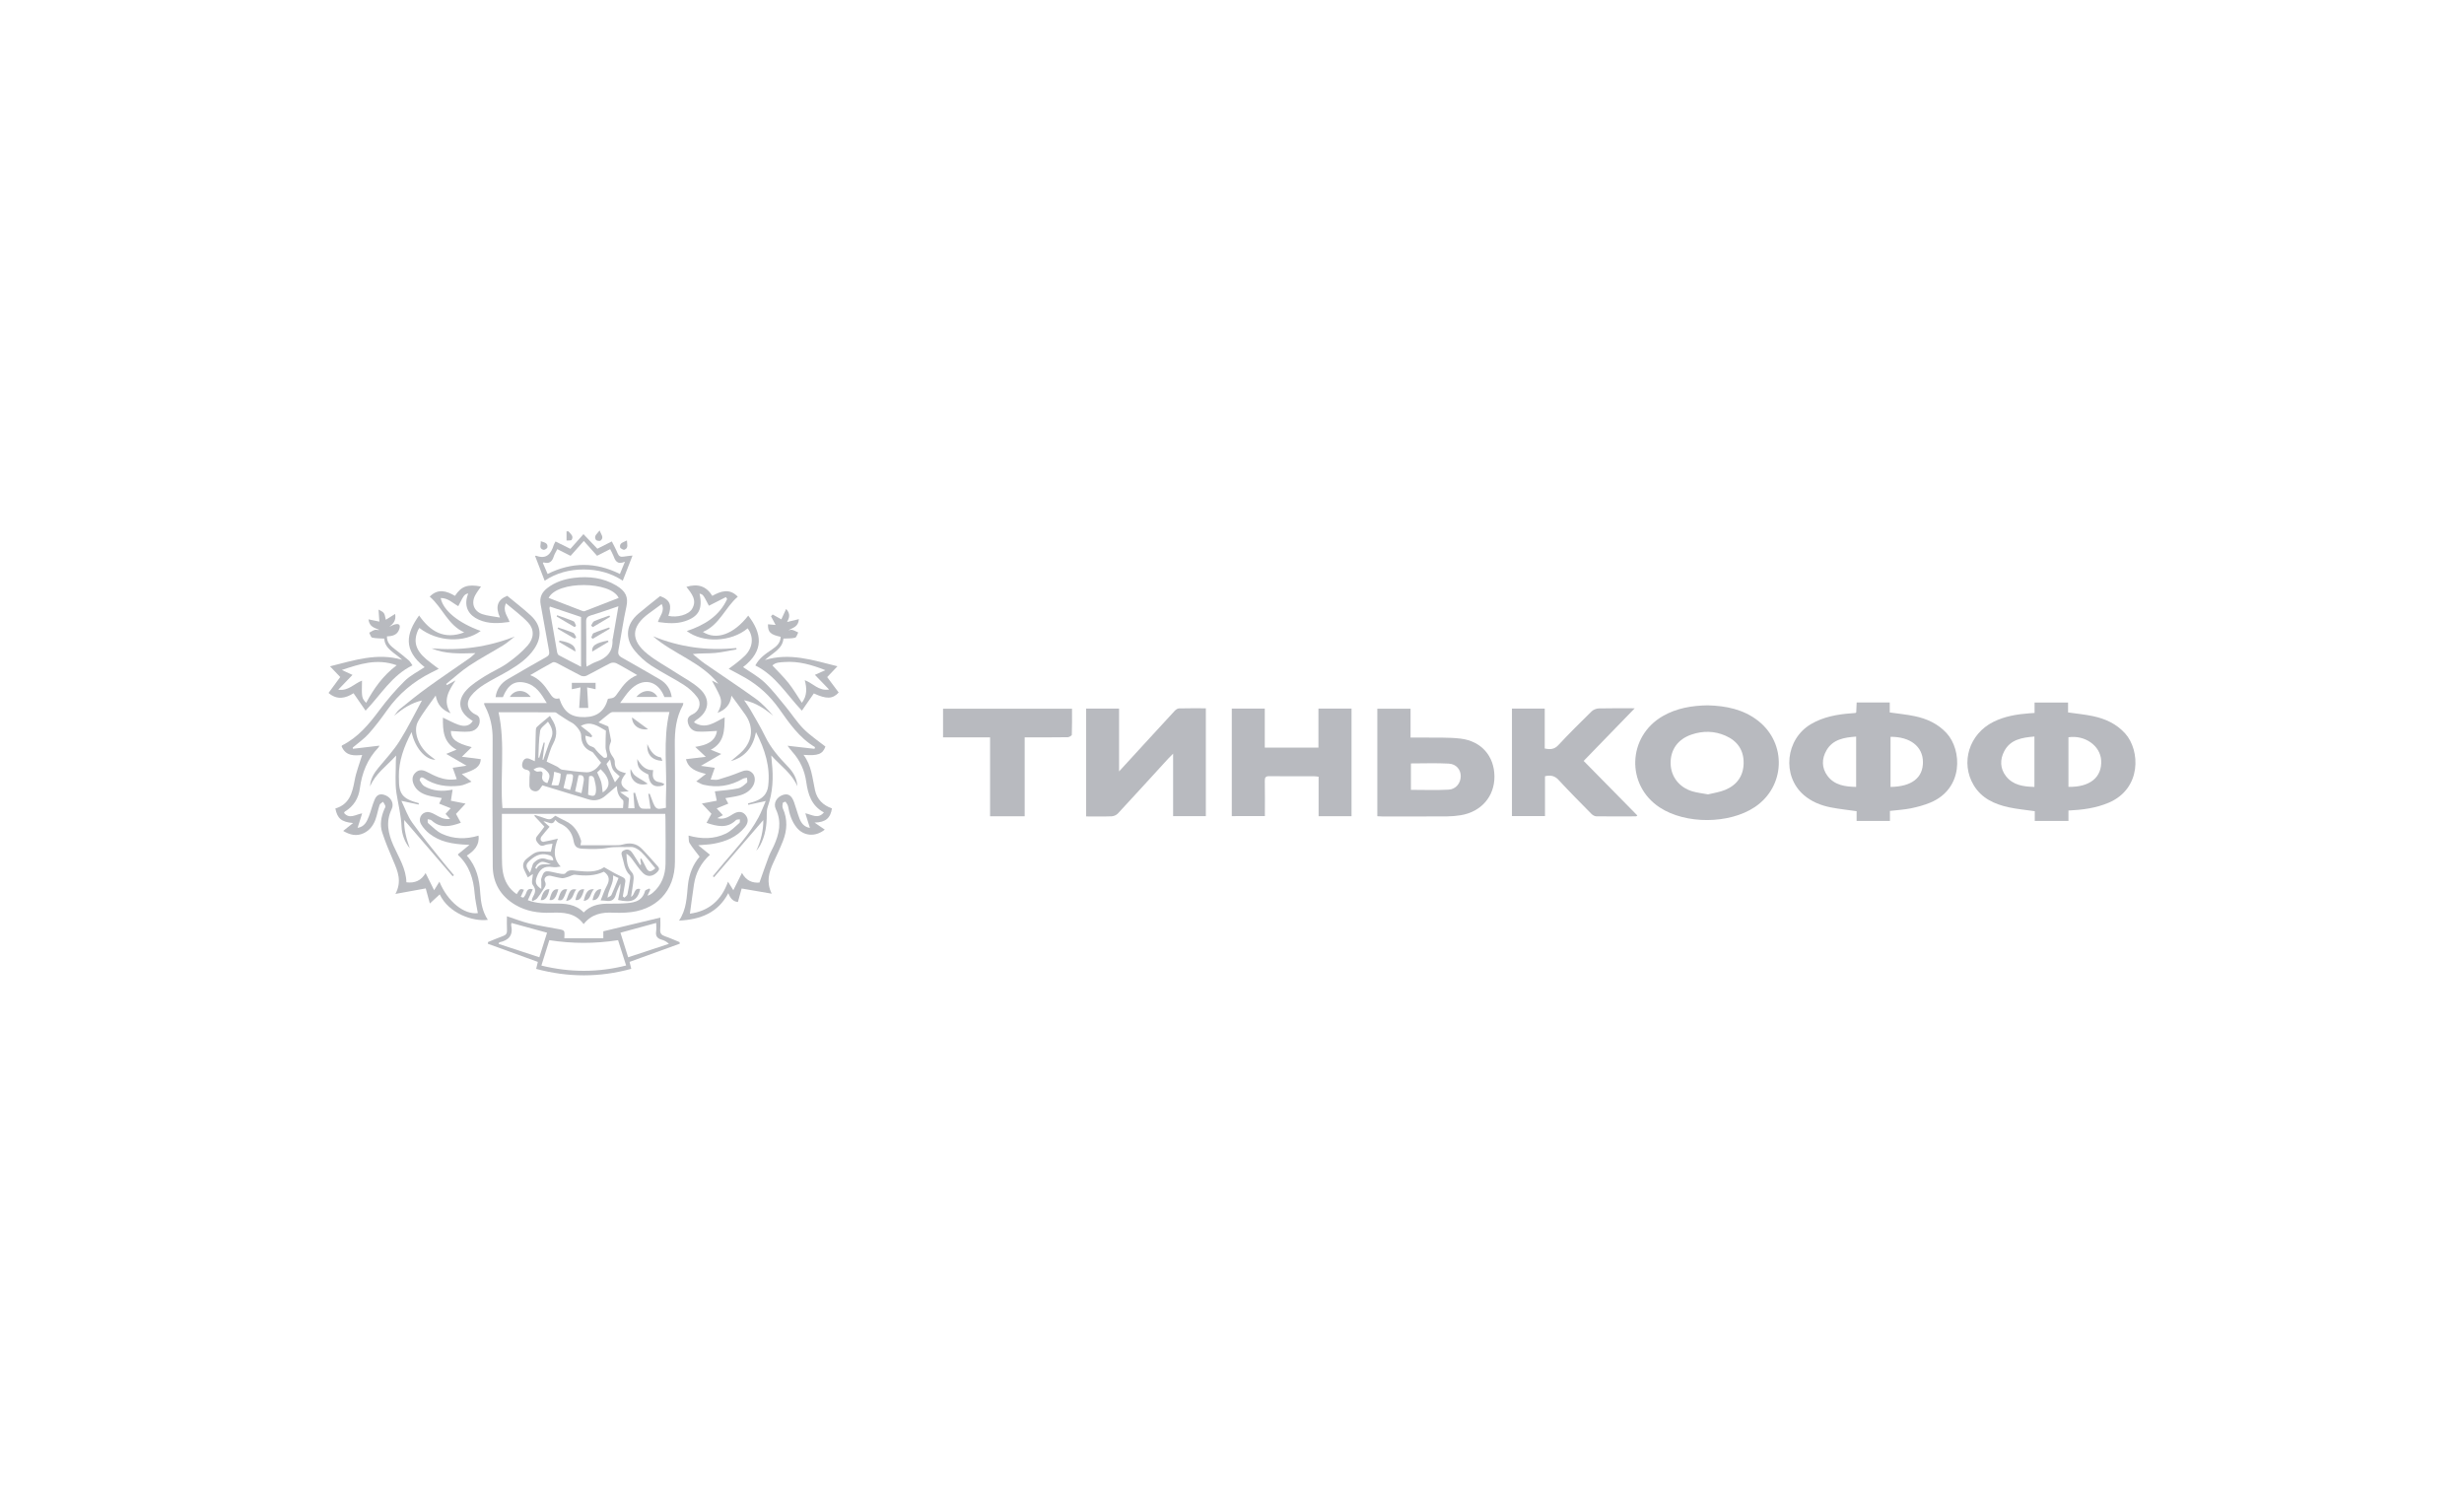 <svg width="360" height="220" viewBox="0 0 360 220" fill="none" xmlns="http://www.w3.org/2000/svg">
<path d="M70.742 102.718C72.243 102.718 73.741 102.718 75.238 102.718C76.74 102.718 78.241 102.718 79.883 102.718C79.081 101.375 78.334 100.124 76.753 99.754C75.197 99.39 74.2 100.052 73.475 101.854C73.151 101.854 72.816 101.854 72.404 101.854C72.57 100.657 73.196 99.807 74.194 99.223C76.047 98.136 77.908 97.063 79.781 96.013C80.179 95.789 80.311 95.579 80.221 95.111C79.79 92.856 79.431 90.587 78.995 88.333C78.791 87.276 79.177 86.514 79.99 85.897C81.137 85.026 82.466 84.598 83.879 84.427C86.048 84.162 88.146 84.411 90.049 85.547C91.427 86.371 91.828 87.243 91.518 88.638C91.052 90.737 90.763 92.874 90.357 94.988C90.254 95.522 90.379 95.808 90.858 96.076C92.713 97.111 94.547 98.182 96.386 99.246C97.385 99.824 97.986 100.717 98.141 101.85C97.781 101.85 97.426 101.85 97.076 101.85C96.104 99.335 93.846 98.903 91.988 100.888C91.507 101.401 91.129 102.007 90.6 102.706C93.803 102.706 96.797 102.706 99.835 102.706C99.805 102.865 99.809 102.964 99.768 103.039C98.77 104.84 98.573 106.775 98.593 108.799C98.649 114.495 98.614 120.194 98.612 125.89C98.612 130.213 95.833 133.104 91.446 133.333C90.842 133.364 90.232 133.379 89.628 133.347C87.955 133.258 86.431 133.54 85.272 135.016C84.041 133.344 82.305 133.281 80.515 133.35C78.666 133.422 76.884 133.151 75.273 132.193C73.126 130.916 72.008 128.992 71.99 126.547C71.939 120.347 71.941 114.146 71.975 107.946C71.984 106.275 71.657 104.722 70.893 103.245C70.838 103.138 70.787 103.03 70.743 102.918C70.729 102.878 70.742 102.826 70.742 102.718ZM97.194 118.906C89.222 118.906 81.309 118.906 73.328 118.906C73.328 121.048 73.316 123.149 73.333 125.25C73.339 125.988 73.349 126.74 73.482 127.462C73.721 128.762 74.342 129.858 75.487 130.638C76.003 129.81 76.003 129.81 76.557 129.996C76.399 130.341 76.242 130.685 76.085 131.029C76.514 131.204 76.487 131.186 76.737 130.776C76.976 130.386 76.966 129.65 77.844 129.934C77.598 130.471 77.363 130.983 77.116 131.522C78.412 132.018 79.716 132.027 81.023 132.016C82.571 132.001 84.093 132.076 85.279 133.308C86.202 132.355 87.338 132.076 88.553 132.033C89.377 132.004 90.204 132.047 91.026 131.992C92.385 131.905 93.782 131.856 94.246 130.169C94.291 130.004 94.665 129.928 94.887 129.81C94.926 129.869 94.965 129.928 95.005 129.987C94.871 130.277 94.737 130.567 94.603 130.857C94.903 130.786 95.12 130.649 95.313 130.487C96.664 129.355 97.216 127.858 97.239 126.164C97.269 124.033 97.238 121.903 97.229 119.774C97.234 119.491 97.209 119.211 97.194 118.906ZM78.135 111.216C78.16 110.886 78.187 110.656 78.193 110.422C78.222 109.251 78.24 108.077 78.278 106.906C78.285 106.672 78.286 106.359 78.429 106.225C79.03 105.659 79.684 105.148 80.345 104.594C80.463 104.8 80.515 104.907 80.582 105.007C81.377 106.184 81.517 107.356 80.812 108.669C80.359 109.514 80.145 110.484 79.867 111.273C80.448 111.548 80.933 111.764 81.403 112.007C81.651 112.135 81.859 112.413 82.109 112.449C83.308 112.621 84.512 112.78 85.719 112.839C86.128 112.86 86.608 112.649 86.953 112.405C87.332 112.135 87.593 111.705 87.824 111.44C87.456 110.969 87.141 110.562 86.818 110.16C86.719 110.038 86.613 109.888 86.476 109.834C85.361 109.395 84.912 108.552 84.908 107.414C84.905 106.835 84.069 105.855 83.554 105.591C82.875 105.244 82.255 104.787 81.609 104.379C81.437 104.27 81.261 104.077 81.085 104.077C78.324 104.058 75.562 104.064 72.841 104.064C73.863 108.714 73.022 113.392 73.407 118.061C79.263 118.061 85.118 118.061 91.026 118.061C91.026 117.63 91.19 117.046 90.995 116.886C90.354 116.362 90.164 115.705 90.116 114.839C89.519 115.35 89.005 115.777 88.507 116.221C87.735 116.908 86.873 117.093 85.883 116.764C85.128 116.512 84.358 116.299 83.595 116.067C82.144 115.625 80.694 115.183 79.252 114.742C79.153 114.878 79.091 114.951 79.043 115.032C78.789 115.465 78.449 115.747 77.914 115.554C77.385 115.366 77.309 114.935 77.349 114.442C77.381 114.046 77.325 113.637 77.394 113.25C77.474 112.79 77.391 112.556 76.877 112.456C76.234 112.331 76.197 111.807 76.372 111.324C76.538 110.863 76.915 110.663 77.423 110.899C77.618 110.988 77.816 111.074 78.135 111.216ZM90.59 115.723C91.109 116.083 91.487 116.346 91.889 116.624C91.857 117.086 91.823 117.594 91.788 118.092C92.193 118.092 92.489 118.092 92.707 118.092C92.649 117.308 92.595 116.581 92.541 115.852C92.624 115.844 92.706 115.835 92.789 115.825C92.971 116.437 93.131 117.054 93.346 117.655C93.415 117.846 93.611 118.099 93.782 118.127C94.213 118.194 94.661 118.15 95.047 118.15C94.927 117.355 94.824 116.674 94.721 115.995C94.789 115.985 94.856 115.975 94.924 115.965C95.805 118.32 95.677 118.343 97.296 118.023C97.296 117.509 97.276 116.985 97.299 116.463C97.491 112.331 96.822 108.165 97.807 104.026C95.055 104.026 92.295 104.022 89.533 104.035C89.364 104.037 89.171 104.139 89.031 104.248C88.523 104.641 88.034 105.057 87.444 105.542C87.959 105.757 88.476 105.973 88.874 106.138C89.013 106.835 89.155 107.494 89.271 108.158C89.293 108.282 89.239 108.43 89.187 108.552C88.853 109.328 89.091 109.986 89.567 110.624C89.715 110.823 89.83 111.108 89.823 111.348C89.804 112.002 90.052 112.462 90.656 112.718C90.908 112.825 91.178 112.885 91.459 112.973C90.455 114.213 90.563 114.823 91.866 115.605C91.518 115.638 91.171 115.67 90.59 115.723ZM93.105 98.634C92.036 98.019 91.071 97.43 90.068 96.909C89.826 96.784 89.409 96.78 89.165 96.901C87.997 97.478 86.869 98.136 85.704 98.719C85.48 98.831 85.101 98.833 84.879 98.722C83.713 98.142 82.578 97.5 81.422 96.899C81.227 96.799 80.917 96.683 80.764 96.765C79.674 97.347 78.611 97.978 77.465 98.637C78.805 99.148 79.546 100.131 80.231 101.15C80.603 101.702 80.914 102.27 81.706 102.024C82.392 104.074 83.448 104.828 85.468 104.774C87.266 104.725 88.334 103.875 88.824 102.097C89.76 101.971 89.755 101.968 90.369 101.093C91.063 100.105 91.787 99.146 93.105 98.634ZM80.159 87.358C81.799 87.994 83.437 88.629 85.077 89.258C85.181 89.299 85.324 89.327 85.422 89.29C87.079 88.654 88.733 88.004 90.389 87.358C89.254 84.885 81.398 84.817 80.159 87.358ZM80.338 88.618C80.307 88.754 80.268 88.825 80.279 88.888C80.649 91.032 81.02 93.175 81.403 95.316C81.43 95.464 81.52 95.658 81.639 95.723C82.693 96.289 83.762 96.83 84.893 97.413C84.893 94.927 84.893 92.546 84.893 90.145C83.365 89.632 81.861 89.129 80.338 88.618ZM90.353 88.577C88.941 89.051 87.654 89.516 86.343 89.906C85.815 90.063 85.627 90.279 85.637 90.84C85.677 92.802 85.652 94.766 85.655 96.729C85.655 96.928 85.684 97.127 85.704 97.397C86.212 97.137 86.618 96.863 87.067 96.709C88.632 96.172 89.577 95.212 89.487 93.479C89.484 93.411 89.526 93.341 89.538 93.27C89.805 91.746 90.069 90.22 90.353 88.577ZM85.527 107.481C85.541 108.241 85.794 108.892 86.461 109.079C86.859 109.19 86.937 109.4 87.134 109.635C87.447 110.012 87.814 110.349 88.188 110.669C88.277 110.743 88.539 110.741 88.626 110.664C88.712 110.589 88.709 110.373 88.686 110.229C88.629 109.88 88.479 109.537 88.473 109.189C88.46 108.334 88.505 107.478 88.524 106.753C87.325 106.085 86.333 105.262 84.86 106.059C85.313 106.412 85.749 106.734 86.164 107.083C86.317 107.211 86.418 107.399 86.541 107.561C86.485 107.612 86.426 107.664 86.37 107.715C86.121 107.647 85.87 107.578 85.527 107.481ZM79.266 110.991C79.302 111.004 79.338 111.018 79.374 111.031C79.751 109.978 80.065 108.898 80.521 107.879C80.92 106.988 80.643 106.302 80.058 105.44C79.627 105.917 78.997 106.295 78.92 106.763C78.707 108.051 78.725 109.379 78.652 110.69C78.697 110.694 78.742 110.7 78.787 110.705C79.003 109.963 79.219 109.22 79.435 108.479C79.487 108.492 79.54 108.506 79.592 108.519C79.484 109.344 79.375 110.168 79.266 110.991ZM87.758 112.383C87.574 112.551 87.4 112.71 87.248 112.848C87.463 113.352 87.71 113.794 87.839 114.267C87.97 114.753 87.984 115.269 88.051 115.777C89.28 115.007 89.193 113.748 87.758 112.383ZM86.067 113.437C86.016 114.371 85.968 115.229 85.92 116.111C86.795 116.445 87.07 116.313 87.084 115.366C87.092 114.858 86.946 114.341 86.831 113.837C86.734 113.412 86.456 113.258 86.067 113.437ZM79.968 114.416C80.432 113.352 80.41 113.116 79.696 112.469C79.173 111.997 78.585 111.991 77.948 112.433C78.144 112.598 78.388 112.776 78.585 112.736C79.15 112.618 79.364 112.726 79.23 113.335C79.112 113.88 79.367 114.25 79.968 114.416ZM83.299 115.422C83.431 114.904 83.582 114.459 83.656 114.001C83.806 113.073 83.771 113.052 82.795 113.117C82.644 113.775 82.492 114.43 82.331 115.131C82.599 115.212 82.868 115.292 83.299 115.422ZM84.033 115.618C84.264 115.682 84.535 115.76 84.957 115.88C85.077 115.235 85.211 114.647 85.289 114.051C85.366 113.467 85.138 113.14 84.528 113.277C84.36 114.07 84.2 114.827 84.033 115.618ZM80.572 114.718C80.986 114.718 81.559 114.81 81.601 114.702C81.801 114.187 81.9 113.618 81.917 113.065C81.92 112.978 81.329 112.871 80.964 112.757C80.908 113.172 80.884 113.455 80.828 113.733C80.775 114.011 80.687 114.283 80.572 114.718ZM90.541 113.425C90.155 113.05 89.75 112.786 89.539 112.415C89.319 112.029 89.287 111.539 89.137 110.956C88.897 111.256 88.706 111.493 88.609 111.616C89.022 112.515 89.421 113.379 89.845 114.301C90.07 114.017 90.34 113.679 90.541 113.425Z" fill="#B8BABF"/>
<path d="M276.127 118.478C276.127 118.956 276.127 119.427 276.127 119.943C274.487 119.943 272.903 119.943 271.258 119.943C271.258 119.448 271.258 118.977 271.258 118.517C269.958 118.33 268.71 118.203 267.485 117.963C266.021 117.675 264.65 117.126 263.514 116.133C260.307 113.327 260.873 107.969 264.599 105.788C266.419 104.723 268.432 104.366 270.503 104.216C270.696 104.202 270.888 104.186 271.082 104.169C271.102 104.167 271.121 104.144 271.201 104.09C271.222 103.646 271.242 103.158 271.266 102.637C272.883 102.637 274.45 102.637 276.099 102.637C276.099 103.127 276.099 103.615 276.099 104.09C277.37 104.274 278.573 104.389 279.748 104.634C281.533 105.005 283.143 105.744 284.401 107.11C286.666 109.57 286.912 115.236 282.029 117.263C281.122 117.64 280.151 117.902 279.186 118.101C278.22 118.297 277.222 118.348 276.127 118.478ZM276.214 107.65C276.214 110.123 276.214 112.55 276.214 114.976C279.325 114.924 280.971 113.63 280.949 111.318C280.93 109.066 279.085 107.63 276.214 107.65ZM271.191 107.618C269.44 107.748 267.793 108.008 266.853 109.636C266.142 110.867 266.141 112.193 267.001 113.352C268.025 114.729 269.575 114.935 271.19 114.973C271.191 112.484 271.191 110.085 271.191 107.618Z" fill="#B8BABF"/>
<path d="M297.258 104.165C297.258 103.635 297.258 103.166 297.258 102.647C298.902 102.647 300.486 102.647 302.153 102.647C302.153 103.128 302.153 103.618 302.153 104.087C303.424 104.271 304.627 104.385 305.8 104.633C307.606 105.013 309.235 105.761 310.496 107.163C312.711 109.628 312.914 115.225 308.092 117.276C306.236 118.066 304.282 118.324 302.209 118.422C302.209 118.911 302.209 119.399 302.209 119.938C300.543 119.938 298.957 119.938 297.287 119.938C297.287 119.458 297.287 118.97 297.287 118.518C295.963 118.326 294.709 118.215 293.489 117.951C291.403 117.499 289.519 116.637 288.374 114.734C286.384 111.426 287.706 107.221 291.245 105.465C292.899 104.644 294.681 104.352 296.501 104.215C296.717 104.201 296.932 104.188 297.258 104.165ZM302.209 114.963C305.353 115.028 307.132 113.558 306.988 111.088C306.865 108.954 304.62 107.362 302.209 107.715C302.209 110.113 302.209 112.516 302.209 114.963ZM297.237 107.608C295.433 107.762 293.742 108.031 292.838 109.731C292.19 110.951 292.199 112.264 293.074 113.392C294.108 114.727 295.631 114.931 297.237 114.973C297.237 112.498 297.237 110.113 297.237 107.608Z" fill="#B8BABF"/>
<path d="M100.602 122.078C102.518 122.621 104.329 122.599 106.025 121.803C106.781 121.448 107.391 120.783 108.04 120.226C108.138 120.142 108.084 119.886 108.1 119.71C107.908 119.742 107.648 119.706 107.535 119.817C106.243 121.086 104.808 120.742 103.224 120.221C103.482 119.746 103.713 119.322 103.943 118.897C103.541 118.468 103.11 118.009 102.544 117.403C103.441 117.23 104.119 117.099 104.721 116.984C104.614 116.461 104.515 115.973 104.443 115.619C105.663 115.475 106.763 115.413 107.828 115.187C108.304 115.085 108.742 114.688 109.125 114.347C109.247 114.237 109.142 113.877 109.141 113.633C108.934 113.681 108.7 113.684 108.525 113.785C106.728 114.827 104.817 115.13 102.793 114.657C102.438 114.574 102.116 114.348 101.726 114.164C102.215 113.787 102.614 113.477 103.137 113.074C101.767 112.727 100.597 112.356 100.223 110.918C101.187 110.804 102.107 110.694 103.122 110.573C102.585 110.071 102.155 109.671 101.569 109.122C103.279 108.866 104.504 108.344 104.753 106.789C103.782 106.831 102.856 106.94 101.941 106.885C101.289 106.847 100.772 106.436 100.558 105.771C100.337 105.083 100.526 104.666 101.174 104.375C102.135 103.943 102.548 102.804 101.892 101.9C101.372 101.183 100.661 100.544 99.91 100.061C98.351 99.057 96.663 98.245 95.117 97.226C94.225 96.639 93.399 95.882 92.728 95.055C91.234 93.217 91.473 91.199 93.273 89.661C94.296 88.787 95.365 87.964 96.447 87.092C97.99 87.659 98.17 88.505 97.654 89.981C98.945 90.273 100.606 89.823 101.117 88.959C101.887 87.657 101.028 86.701 100.29 85.741C101.992 85.236 103.199 85.648 104.071 87.056C105.312 86.37 106.575 85.907 107.794 87.18C105.932 88.761 105.14 91.307 102.695 92.327C104.686 93.593 107.213 92.656 109.321 89.943C111.31 92.516 111.702 95.057 108.566 97.465C109.61 98.195 110.774 98.827 111.703 99.704C112.833 100.769 113.784 102.025 114.778 103.226C115.666 104.3 116.419 105.496 117.394 106.482C118.347 107.444 119.504 108.207 120.599 109.079C120.19 110.179 119.555 110.447 117.397 110.286C118.584 111.852 118.689 113.692 119.076 115.448C119.377 116.812 120.264 117.653 121.55 118.114C121.333 119.527 120.635 120.146 119.006 120.182C119.59 120.583 120.035 120.888 120.506 121.21C119.099 122.335 117.412 122.14 116.419 120.935C115.679 120.036 115.347 118.972 115.149 117.848C115.104 117.594 114.929 117.357 114.775 117.139C114.756 117.112 114.385 117.229 114.367 117.316C114.315 117.574 114.277 117.885 114.378 118.112C115.09 119.699 115.012 121.288 114.397 122.861C113.97 123.953 113.46 125.012 112.97 126.077C112.331 127.467 111.933 128.869 112.751 130.569C111.217 130.305 109.864 130.074 108.357 129.814C108.216 130.325 108.023 131.024 107.813 131.787C107.085 131.719 106.679 131.211 106.411 130.492C104.905 133.343 102.395 134.35 99.207 134.504C100.337 132.839 100.324 131.044 100.51 129.292C100.679 127.708 101.248 126.288 102.215 125.168C101.689 124.467 101.17 123.855 100.753 123.18C100.587 122.906 100.651 122.497 100.602 122.078ZM100.341 92.198C102.907 91.344 105.08 90.034 106.238 87.525C106.178 87.428 106.118 87.332 106.06 87.236C105.232 87.657 104.402 88.081 103.576 88.501C102.716 86.85 102.716 86.85 102.206 86.736C102.691 88.951 102.098 90.079 100.11 90.747C98.81 91.183 97.501 91.066 96.128 90.875C96.359 90.013 97.198 89.307 96.671 88.255C96.003 88.746 95.406 89.183 94.809 89.62C92.189 91.534 92.083 93.538 94.631 95.576C95.901 96.593 97.367 97.37 98.737 98.265C99.922 99.04 101.223 99.695 102.246 100.642C103.897 102.169 103.582 104.042 101.67 105.227C101.614 105.263 101.574 105.328 101.387 105.534C103.135 106.652 104.45 105.482 105.877 104.804C105.846 106.703 105.85 108.498 103.846 109.543C104.357 109.747 104.75 109.904 105.38 110.156C104.291 110.791 103.371 111.329 102.403 111.894C103.051 111.984 103.706 112.076 104.432 112.177C104.24 112.721 104.052 113.252 103.824 113.899C104.247 113.899 104.649 113.985 104.993 113.883C106.048 113.569 107.102 113.227 108.119 112.806C108.778 112.534 109.361 112.386 109.918 112.934C110.359 113.369 110.397 114.159 110.024 114.809C109.576 115.589 108.845 116.006 108.011 116.232C107.367 116.407 106.696 116.481 105.983 116.611C106.117 116.863 106.245 117.105 106.408 117.413C105.821 117.652 105.281 117.873 104.712 118.107C104.991 118.412 105.242 118.684 105.622 119.1C105.297 119.27 105.048 119.401 104.798 119.532C105.789 119.801 106.446 119.34 107.127 118.923C107.913 118.441 108.59 118.547 109.023 119.209C109.413 119.807 109.225 120.368 108.822 120.865C107.65 122.309 106.025 122.952 104.25 123.277C103.557 123.404 102.842 123.417 102.014 123.493C102.637 124 103.166 124.429 103.726 124.883C102.393 126.102 101.644 127.549 101.389 129.236C101.178 130.639 100.998 132.046 100.798 133.49C103.543 133.118 105.402 131.553 106.364 128.813C106.658 129.286 106.884 129.649 107.143 130.066C107.564 129.221 107.96 128.43 108.404 127.537C109.052 128.746 110.014 129.024 110.959 128.946C111.443 127.592 111.871 126.338 112.339 125.098C112.533 124.586 112.817 124.107 113.046 123.606C113.848 121.851 114.247 120.095 113.353 118.219C112.947 117.365 113.471 116.455 114.366 116.15C115.142 115.887 115.66 116.204 116.017 117.205C116.298 117.993 116.509 118.806 116.806 119.588C117.067 120.276 117.501 120.829 118.332 120.96C118.109 120.25 117.897 119.574 117.661 118.822C118.641 119.027 119.501 119.716 120.378 118.701C118.55 117.719 118.049 116.044 117.798 114.246C117.562 112.562 116.888 111.086 115.74 109.816C115.513 109.564 115.318 109.284 115.062 108.955C116.465 109.117 117.736 109.262 119.006 109.409C119.031 109.327 119.057 109.245 119.082 109.163C116.754 107.788 115.305 105.63 113.803 103.515C112.505 101.689 110.886 100.192 108.937 99.057C108.151 98.599 107.338 98.189 106.463 97.718C106.903 97.39 107.311 97.104 107.696 96.791C108.107 96.457 108.525 96.123 108.89 95.743C110.023 94.569 110.147 93.005 109.232 91.806C106.845 93.804 102.714 93.993 100.341 92.198Z" fill="#B8BABF"/>
<path d="M62.039 97.471C58.855 94.95 59.328 92.579 61.232 89.92C62.851 92.26 64.895 93.506 67.826 92.391C65.431 91.311 64.64 88.76 62.783 87.168C63.998 85.937 65.24 86.34 66.473 87.056C67.404 85.644 68.315 85.32 70.276 85.695C69.984 86.134 69.652 86.543 69.416 87.001C68.816 88.161 69.246 89.32 70.49 89.735C71.231 89.981 72.037 90.037 73.048 90.223C72.342 88.656 72.667 87.619 74.113 87.054C75.27 88.016 76.458 88.918 77.547 89.926C79.079 91.343 79.227 93.038 78.07 94.776C77.138 96.172 75.787 97.111 74.373 97.956C73.172 98.674 71.898 99.276 70.717 100.023C70.017 100.466 69.329 101.012 68.825 101.657C67.944 102.781 68.346 103.917 69.66 104.484C69.837 104.561 70.017 104.795 70.056 104.985C70.247 105.895 69.668 106.766 68.635 106.88C67.725 106.979 66.789 106.835 65.871 106.799C65.878 107.943 66.618 108.591 68.922 109.158C68.421 109.646 68.005 110.054 67.484 110.563C68.433 110.684 69.342 110.801 70.25 110.918C70.171 111.97 69.556 112.472 67.472 113.096C67.942 113.464 68.338 113.774 68.889 114.204C68.287 114.421 67.76 114.727 67.204 114.791C65.333 115.01 63.532 114.783 61.929 113.684C61.813 113.605 61.581 113.55 61.49 113.611C61.381 113.683 61.274 113.948 61.327 114.033C61.519 114.344 61.721 114.711 62.021 114.881C63.247 115.576 64.584 115.678 66.126 115.37C66.038 115.94 65.964 116.43 65.879 116.99C66.44 117.1 67.108 117.231 68.02 117.411C67.474 118.002 67.064 118.442 66.625 118.917C66.83 119.294 67.064 119.723 67.329 120.208C65.776 120.771 64.355 121.069 63.045 119.853C62.918 119.736 62.673 119.743 62.484 119.693C62.502 119.887 62.442 120.17 62.55 120.262C63.199 120.817 63.818 121.478 64.576 121.826C66.277 122.607 68.084 122.64 69.914 122.088C70.087 123.482 69.28 124.301 68.203 125.012C69.652 126.611 70.045 128.504 70.168 130.495C70.254 131.862 70.489 133.199 71.275 134.392C69.12 134.682 65.556 133.458 64.246 130.671C63.808 131.076 63.34 131.507 62.802 132.004C62.551 131.084 62.36 130.379 62.202 129.799C60.718 130.069 59.341 130.321 57.774 130.606C58.741 128.787 58.125 127.307 57.48 125.807C56.888 124.426 56.302 123.036 55.838 121.611C55.47 120.483 55.685 119.336 56.144 118.245C56.208 118.091 56.339 117.914 56.305 117.78C56.248 117.554 56.085 117.354 55.966 117.142C55.793 117.293 55.523 117.413 55.462 117.6C55.222 118.323 55.101 119.087 54.835 119.798C54.516 120.645 53.967 121.35 53.104 121.746C52.114 122.199 51.185 122.015 50.138 121.4C50.62 121.017 51.041 120.683 51.587 120.249C49.874 120.093 49.285 119.576 48.998 118.12C51.049 117.525 51.476 115.849 51.812 114.027C52.045 112.756 52.539 111.531 52.912 110.303C51.815 110.402 50.525 110.523 49.911 109.043C49.937 108.987 49.944 108.924 49.978 108.908C52.323 107.732 53.913 105.801 55.436 103.759C56.551 102.264 57.773 100.826 59.101 99.515C59.935 98.683 61.057 98.134 62.039 97.471ZM61.273 91.747C61.212 91.847 61.139 91.937 61.092 92.039C60.348 93.692 60.712 94.999 62.315 96.344C62.874 96.811 63.471 97.238 64.1 97.72C63.682 97.93 63.362 98.093 63.04 98.252C60.414 99.557 58.246 101.373 56.554 103.762C55.71 104.955 54.826 106.133 53.851 107.221C53.176 107.972 52.316 108.56 51.539 109.22C51.547 109.281 51.557 109.341 51.566 109.402C52.84 109.251 54.113 109.101 55.436 108.944C55.372 109.063 55.343 109.157 55.282 109.222C53.672 110.9 52.878 112.923 52.577 115.196C52.387 116.628 51.678 117.81 50.377 118.579C50.326 118.609 50.311 118.698 50.269 118.782C51.08 119.729 51.954 118.993 52.913 118.834C52.679 119.578 52.469 120.241 52.245 120.953C53.265 120.794 53.608 120.021 53.906 119.245C54.215 118.444 54.408 117.596 54.745 116.805C55.072 116.034 55.647 115.881 56.412 116.24C57.186 116.604 57.6 117.442 57.221 118.223C56.329 120.067 56.716 121.805 57.49 123.547C58.265 125.286 59.338 126.92 59.374 128.906C60.615 129.066 61.536 128.657 62.183 127.559C62.621 128.44 63.005 129.214 63.428 130.064C63.716 129.599 63.944 129.23 64.202 128.817C65.412 131.758 67.816 133.654 69.815 133.412C69.655 132.457 69.423 131.504 69.347 130.54C69.177 128.395 68.573 126.457 66.939 124.936C66.913 124.911 66.926 124.848 66.923 124.802C67.44 124.379 67.958 123.957 68.593 123.437C65.846 123.347 64.207 122.918 62.77 121.822C62.267 121.439 61.81 120.931 61.5 120.387C61.075 119.64 61.541 118.736 62.385 118.642C62.768 118.6 63.218 118.815 63.581 119.015C64.231 119.375 64.853 119.765 65.756 119.643C65.495 119.356 65.299 119.139 65.095 118.916C65.362 118.622 65.601 118.361 65.85 118.088C65.258 117.85 64.715 117.633 64.167 117.414C64.329 117.07 64.444 116.825 64.549 116.601C63.816 116.467 63.135 116.398 62.489 116.209C61.609 115.953 60.832 115.498 60.449 114.614C60.185 114.005 60.175 113.388 60.699 112.888C61.212 112.4 61.777 112.462 62.371 112.772C62.925 113.061 63.487 113.35 64.074 113.565C64.932 113.879 65.821 114.001 66.734 113.834C66.516 113.221 66.329 112.698 66.141 112.173C66.91 112.059 67.567 111.961 68.164 111.873C67.215 111.321 66.29 110.782 65.197 110.147C65.824 109.89 66.206 109.733 66.696 109.53C64.726 108.434 64.696 106.685 64.713 104.846C65.517 105.221 66.211 105.613 66.952 105.878C67.945 106.232 68.663 106.022 69.078 105.326C69.031 105.3 68.967 105.267 68.905 105.228C67.037 104.08 66.698 102.388 68.172 100.799C68.908 100.007 69.879 99.407 70.806 98.815C71.882 98.13 73.089 97.635 74.126 96.901C75.197 96.142 76.238 95.286 77.097 94.305C78.054 93.216 78.074 91.94 77.164 90.961C76.218 89.943 75.062 89.116 73.923 88.141C73.392 89.303 74.184 90.017 74.448 90.869C72.884 91.085 71.405 91.183 69.969 90.548C68.49 89.893 67.862 88.73 68.228 87.259C68.273 87.079 68.337 86.904 68.401 86.694C67.82 86.876 67.82 86.876 66.958 88.561C66.134 88.115 65.45 87.354 64.39 87.375C64.729 89.183 66.976 91.017 70.233 92.185C67.832 93.976 63.908 93.791 61.273 91.747Z" fill="#B8BABF"/>
<path d="M249.495 103.051C252.148 103.121 254.707 103.615 256.88 105.319C261.097 108.629 260.844 114.935 256.383 117.915C252.633 120.42 246.278 120.45 242.502 117.979C237.52 114.718 237.772 107.574 242.971 104.605C244.98 103.459 247.179 103.091 249.495 103.051ZM249.553 116.06C250.326 115.864 251.254 115.744 252.082 115.395C253.787 114.675 254.732 113.348 254.752 111.483C254.773 109.586 253.832 108.249 252.1 107.489C250.484 106.779 248.808 106.754 247.141 107.32C245.139 108 244.05 109.531 244.085 111.544C244.118 113.456 245.325 115.038 247.266 115.619C247.955 115.826 248.683 115.897 249.553 116.06Z" fill="#B8BABF"/>
<path d="M176.179 103.485C176.179 108.784 176.179 113.99 176.179 119.241C174.581 119.241 173.019 119.241 171.397 119.241C171.397 116.274 171.397 113.316 171.397 110.113C171.049 110.466 170.841 110.663 170.647 110.875C168.211 113.536 165.784 116.207 163.329 118.852C163.118 119.08 162.733 119.254 162.421 119.266C161.189 119.313 159.956 119.284 158.689 119.284C158.689 113.994 158.689 108.766 158.689 103.523C160.307 103.523 161.872 103.523 163.5 103.523C163.5 106.54 163.5 109.52 163.5 112.706C164.742 111.351 165.853 110.14 166.962 108.93C168.507 107.245 170.046 105.557 171.602 103.883C171.766 103.706 172.023 103.508 172.241 103.503C173.522 103.467 174.805 103.485 176.179 103.485Z" fill="#B8BABF"/>
<path d="M179.969 119.237C179.969 113.988 179.969 108.78 179.969 103.528C181.567 103.528 183.131 103.528 184.789 103.528C184.789 105.426 184.789 107.301 184.789 109.227C187.438 109.227 189.993 109.227 192.629 109.227C192.629 107.321 192.629 105.443 192.629 103.525C194.276 103.525 195.843 103.525 197.464 103.525C197.464 108.764 197.464 113.989 197.464 119.25C195.862 119.25 194.295 119.25 192.654 119.25C192.654 117.331 192.654 115.426 192.654 113.477C192.401 113.451 192.214 113.418 192.03 113.417C189.847 113.412 187.665 113.431 185.482 113.402C184.926 113.395 184.782 113.573 184.792 114.1C184.823 115.795 184.804 117.49 184.804 119.235C183.178 119.237 181.612 119.237 179.969 119.237Z" fill="#B8BABF"/>
<path d="M238.842 103.484C236.346 106.055 233.878 108.597 231.379 111.173C233.947 113.784 236.576 116.456 239.226 119.148C239.143 119.205 239.091 119.273 239.038 119.273C237.099 119.28 235.161 119.296 233.222 119.267C232.976 119.264 232.682 119.083 232.5 118.897C230.894 117.269 229.282 115.647 227.732 113.968C227.164 113.353 226.565 113.207 225.73 113.41C225.73 115.333 225.73 117.26 225.73 119.234C224.087 119.234 222.522 119.234 220.9 119.234C220.9 114.029 220.9 108.805 220.9 103.531C222.457 103.531 224.02 103.531 225.692 103.531C225.692 105.463 225.692 107.408 225.692 109.359C226.509 109.526 227.095 109.49 227.669 108.875C229.243 107.186 230.884 105.555 232.535 103.939C232.789 103.69 233.232 103.513 233.593 103.503C235.35 103.459 237.109 103.484 238.842 103.484Z" fill="#B8BABF"/>
<path d="M201.232 119.252C201.232 113.979 201.232 108.791 201.232 103.544C202.835 103.544 204.418 103.544 206.088 103.544C206.088 104.922 206.088 106.297 206.088 107.759C206.845 107.759 207.516 107.748 208.186 107.762C209.929 107.798 211.687 107.706 213.408 107.916C216.453 108.289 218.323 110.484 218.344 113.437C218.363 116.358 216.415 118.615 213.416 119.107C212.75 119.217 212.067 119.274 211.392 119.278C208.241 119.296 205.091 119.287 201.939 119.286C201.726 119.284 201.512 119.265 201.232 119.252ZM206.142 115.399C208.036 115.399 209.85 115.471 211.654 115.371C212.72 115.314 213.408 114.413 213.42 113.419C213.43 112.456 212.779 111.629 211.673 111.567C209.847 111.466 208.011 111.539 206.142 111.539C206.142 112.845 206.142 114.125 206.142 115.399Z" fill="#B8BABF"/>
<path d="M149.71 119.257C147.985 119.257 146.369 119.257 144.654 119.257C144.654 115.428 144.654 111.617 144.654 107.733C142.315 107.733 140.073 107.733 137.783 107.733C137.783 106.307 137.783 104.955 137.783 103.544C144.032 103.544 150.287 103.544 156.626 103.544C156.626 104.825 156.645 106.088 156.598 107.347C156.594 107.481 156.212 107.707 156.003 107.71C154.186 107.739 152.369 107.728 150.552 107.728C150.291 107.728 150.03 107.728 149.709 107.728C149.71 111.587 149.71 115.382 149.71 119.257Z" fill="#B8BABF"/>
<path d="M78.334 141.557C78.439 141.128 78.516 140.805 78.581 140.538C76.132 139.649 73.701 138.766 71.269 137.883C71.283 137.8 71.297 137.716 71.31 137.633C72.044 137.336 72.769 137.019 73.513 136.752C73.945 136.596 74.1 136.351 74.074 135.898C74.034 135.24 74.063 134.579 74.063 133.87C75.233 134.251 76.287 134.674 77.38 134.933C78.858 135.283 80.369 135.501 81.861 135.793C82.068 135.833 82.374 135.932 82.425 136.076C82.516 136.338 82.451 136.654 82.451 137.074C84.278 137.074 86.266 137.074 88.147 137.074C88.147 136.635 88.147 136.277 88.147 136.066C90.94 135.394 93.673 134.738 96.473 134.065C96.473 134.543 96.514 135.178 96.461 135.806C96.415 136.361 96.642 136.618 97.15 136.79C97.875 137.038 98.574 137.358 99.284 137.646C99.297 137.722 99.311 137.798 99.322 137.874C96.885 138.758 94.448 139.642 91.981 140.536C92.044 140.791 92.128 141.131 92.23 141.548C87.598 142.818 83.01 142.814 78.334 141.557ZM91.479 141.063C91.073 139.788 90.687 138.57 90.303 137.361C86.912 137.892 83.611 137.882 80.258 137.363C79.871 138.604 79.491 139.818 79.099 141.072C83.269 142.094 87.35 142.102 91.479 141.063ZM95.873 134.846C94.093 135.331 92.398 135.794 90.649 136.271C91.01 137.424 91.37 138.571 91.775 139.862C93.819 139.187 95.775 138.542 97.732 137.896C97.374 137.568 97.06 137.399 96.723 137.31C96.074 137.136 95.752 136.796 95.863 136.089C95.924 135.694 95.873 135.28 95.873 134.846ZM79.926 136.272C78.146 135.784 76.456 135.321 74.737 134.85C74.719 134.955 74.662 135.076 74.685 135.181C75.004 136.622 74.35 137.395 72.954 137.674C72.934 137.679 72.924 137.736 72.848 137.909C74.822 138.557 76.774 139.197 78.799 139.861C79.203 138.577 79.558 137.444 79.926 136.272Z" fill="#B8BABF"/>
<path d="M114.996 90.876C115.619 90.725 116.126 90.603 116.723 90.457C116.64 91.612 115.829 91.71 115.178 92.086C115.376 92.064 115.591 91.983 115.771 92.032C116.068 92.114 116.343 92.278 116.627 92.408C116.478 92.673 116.378 93.112 116.171 93.168C115.674 93.305 115.127 93.262 114.462 93.298C114.357 94.801 112.863 95.422 111.758 96.432C115.366 95.325 118.752 96.445 122.359 97.344C121.802 97.929 121.335 98.418 120.853 98.926C121.379 99.63 121.96 100.408 122.536 101.179C121.648 102.139 120.766 102.165 118.905 101.312C118.35 102.111 117.796 102.912 117.158 103.831C114.922 101.486 113.316 98.677 110.357 97.228C110.94 96.115 111.892 95.499 112.828 94.865C113.485 94.421 114.038 93.907 114.055 93.041C112.547 92.709 112.185 92.375 112.202 91.21C112.614 91.246 113.016 91.282 113.319 91.308C113.124 90.941 112.883 90.491 112.645 90.04C112.728 89.954 112.809 89.866 112.892 89.779C113.323 90.023 113.754 90.265 114.154 90.491C114.328 90.115 114.568 89.595 114.858 88.968C115.542 89.705 115.305 90.299 114.996 90.876ZM120.59 97.914C118.63 97.14 116.679 96.567 114.607 96.724C113.983 96.771 113.307 96.758 112.853 97.229C113.673 98.113 114.508 98.912 115.217 99.809C115.925 100.706 116.504 101.7 117.158 102.681C117.937 101.65 117.896 100.537 117.576 99.374C118.783 99.819 119.613 100.999 121.133 100.743C120.438 100.025 119.744 99.306 119.058 98.597C119.595 98.356 120.093 98.136 120.59 97.914Z" fill="#B8BABF"/>
<path d="M56.146 93.302C55.46 93.257 54.897 93.283 54.373 93.154C54.182 93.106 54.084 92.69 53.944 92.441C54.218 92.297 54.48 92.11 54.772 92.027C54.95 91.975 55.176 92.083 55.431 92.031C54.761 91.733 53.955 91.613 53.838 90.489C54.428 90.612 54.95 90.721 55.429 90.82C55.398 90.36 55.355 89.769 55.304 89.065C56.152 89.494 56.152 89.494 56.373 90.55C56.773 90.298 57.2 90.031 57.733 89.696C57.907 90.707 57.424 91.135 56.883 91.583C57.163 91.458 57.433 91.282 57.727 91.216C58.341 91.079 58.534 91.327 58.339 91.913C58.055 92.764 57.361 92.955 56.539 92.972C56.504 93.884 57.07 94.376 57.695 94.852C58.382 95.376 59.058 95.913 59.714 96.475C59.925 96.655 60.055 96.927 60.263 97.213C57.252 98.673 55.655 101.499 53.412 103.831C52.804 102.951 52.25 102.147 51.654 101.284C50.474 102.037 49.249 102.308 48 101.244C48.585 100.448 49.16 99.665 49.711 98.916C49.249 98.434 48.782 97.946 48.214 97.351C51.794 96.452 55.148 95.34 58.748 96.396C57.718 95.394 56.204 94.822 56.146 93.302ZM51.5 98.607C50.792 99.341 50.105 100.055 49.419 100.767C50.899 100.998 51.74 99.875 52.889 99.439C52.835 101.936 52.845 101.988 53.496 102.686C54.605 100.634 55.913 98.739 57.961 97.195C55.051 96.152 52.522 97.03 49.942 97.885C50.456 98.123 50.97 98.361 51.5 98.607Z" fill="#B8BABF"/>
<path d="M92.416 81.168C91.921 82.442 91.467 83.612 90.988 84.843C89.276 83.711 87.35 83.203 85.276 83.202C83.194 83.2 81.268 83.723 79.575 84.844C79.099 83.613 78.639 82.423 78.176 81.227C78.209 81.219 78.286 81.178 78.342 81.198C79.878 81.759 80.507 80.887 80.903 79.632C80.952 79.478 81.048 79.336 81.163 79.109C81.867 79.459 82.546 79.796 83.337 80.189C83.943 79.508 84.563 78.809 85.246 78.042C85.99 78.823 86.619 79.482 87.275 80.171C87.98 79.816 88.639 79.482 89.389 79.103C89.685 79.701 89.999 80.253 90.237 80.838C90.413 81.274 90.669 81.406 91.119 81.324C91.543 81.247 91.976 81.218 92.416 81.168ZM89.145 80.23C88.511 80.553 87.935 80.847 87.233 81.205C86.632 80.531 86.011 79.837 85.298 79.037C84.576 79.85 83.97 80.533 83.366 81.212C82.654 80.854 82.062 80.554 81.421 80.232C81.226 80.626 81.015 80.952 80.903 81.307C80.668 82.05 80.252 82.421 79.434 82.169C79.407 82.162 79.364 82.214 79.314 82.247C79.538 82.767 79.763 83.287 80.007 83.857C83.538 82.09 87.047 82.103 90.569 83.859C90.804 83.288 91.018 82.771 91.308 82.07C90.139 82.575 89.873 81.87 89.597 81.147C89.488 80.859 89.327 80.593 89.145 80.23Z" fill="#B8BABF"/>
<path d="M74.481 101.83C75.179 100.661 76.747 100.666 77.542 101.83C76.52 101.83 75.53 101.83 74.481 101.83Z" fill="#B8BABF"/>
<path d="M92.975 101.826C93.936 100.665 95.437 100.678 96.054 101.826C95.039 101.826 94.052 101.826 92.975 101.826Z" fill="#B8BABF"/>
<path d="M91.601 78.961C91.597 79.511 91.872 80.067 91.23 80.316C91.079 80.375 90.623 80.117 90.597 79.96C90.486 79.278 91.114 79.234 91.601 78.961Z" fill="#B8BABF"/>
<path d="M87.611 77.5C87.791 78.077 88.323 78.518 87.738 78.989C87.615 79.086 87.15 79.006 87.065 78.87C86.708 78.3 87.241 77.998 87.611 77.5Z" fill="#B8BABF"/>
<path d="M83.06 77.635C83.338 78.005 83.871 78.307 83.52 78.873C83.437 79.007 83.031 78.945 82.773 78.974C82.773 78.526 82.773 78.077 82.773 77.629C82.87 77.632 82.964 77.634 83.06 77.635Z" fill="#B8BABF"/>
<path d="M79.007 79.073C79.496 79.246 80.099 79.308 79.975 79.985C79.947 80.137 79.561 80.371 79.4 80.33C78.662 80.147 79.068 79.536 79.007 79.073Z" fill="#B8BABF"/>
<path d="M77.698 131.489C77.742 131.358 77.765 131.216 77.832 131.1C78.167 130.505 78.399 130.006 77.853 129.305C77.583 128.959 77.837 128.216 77.853 127.697C77.72 127.786 77.442 127.973 77.119 128.191C76.922 127.783 76.732 127.425 76.572 127.055C76.289 126.4 76.433 125.866 77.014 125.411C78.359 124.357 78.351 124.346 80.475 124.441C80.516 124.274 80.562 124.098 80.602 123.919C80.636 123.758 80.664 123.596 80.725 123.27C80.291 123.342 79.907 123.334 79.591 123.476C79.135 123.68 78.876 123.542 78.601 123.195C78.322 122.843 78.15 122.535 78.505 122.121C78.865 121.704 79.178 121.248 79.537 120.774C79.038 120.24 78.555 119.723 78.07 119.206C78.096 119.16 78.124 119.116 78.15 119.07C78.501 119.183 78.856 119.287 79.204 119.412C80.364 119.828 80.363 119.831 81.133 119.183C81.666 119.458 82.142 119.725 82.635 119.956C83.869 120.536 84.512 121.57 84.889 122.801C84.942 122.972 84.847 123.188 84.805 123.495C85.817 123.495 86.869 123.495 87.922 123.495C88.707 123.495 89.491 123.502 90.275 123.489C90.505 123.486 90.742 123.457 90.962 123.391C91.994 123.083 92.959 123.2 93.727 123.964C94.562 124.795 95.315 125.706 96.11 126.577C96.378 126.87 96.317 127.107 96.059 127.38C95.418 128.058 94.612 128.206 93.949 127.56C93.323 126.95 92.863 126.172 92.323 125.476C92.105 125.193 91.863 124.929 91.527 124.731C91.569 125.758 91.608 126.724 92.355 127.5C92.547 127.7 92.603 128.117 92.573 128.421C92.493 129.275 92.338 130.121 92.204 131.031C92.798 130.76 92.579 129.649 93.542 129.891C93.149 131.555 92.362 131.954 90.304 131.49C90.379 131.106 90.461 130.717 90.534 130.327C90.607 129.93 90.672 129.531 90.633 129.093C90.412 129.623 90.129 130.135 89.985 130.685C89.782 131.453 89.343 131.739 88.573 131.614C88.344 131.576 88.108 131.579 87.757 131.556C88.073 130.787 88.293 130.081 88.644 129.444C89.094 128.628 89.084 127.956 88.231 127.358C86.935 127.976 85.509 127.996 84.042 127.802C83.703 127.757 83.326 128.025 82.959 128.129C82.672 128.209 82.368 128.334 82.087 128.301C81.536 128.238 81 128.074 80.456 127.96C79.876 127.839 79.373 128.29 79.62 128.789C79.879 129.31 79.594 129.601 79.373 129.951C79.093 130.393 78.815 130.842 78.485 131.245C78.33 131.432 78.054 131.522 77.832 131.656C77.787 131.601 77.743 131.545 77.698 131.489ZM90.994 130.972C91.074 131.032 91.153 131.094 91.233 131.155C91.384 130.993 91.627 130.852 91.668 130.668C91.837 129.898 91.953 129.116 92.071 128.336C92.094 128.179 92.108 127.944 92.016 127.857C91.185 127.06 91.176 125.961 90.853 124.972C90.703 124.514 90.921 124.335 91.244 124.2C91.799 123.968 92.169 124.253 92.453 124.7C92.809 125.258 93.165 125.818 93.52 126.377C93.568 126.355 93.617 126.334 93.665 126.312C93.626 126.044 93.585 125.776 93.546 125.509C93.599 125.483 93.652 125.458 93.705 125.432C93.926 125.853 94.168 126.266 94.364 126.698C94.692 127.418 95.043 127.491 95.745 126.863C95.069 126.064 94.44 125.209 93.687 124.481C93.299 124.105 92.675 123.724 92.177 123.747C91.052 123.797 89.882 123.678 88.819 123.872C87.571 124.101 86.376 124.055 85.153 124.004C84.265 123.968 83.947 123.686 83.799 122.838C83.583 121.61 82.895 120.76 81.725 120.273C81.507 120.182 81.34 119.971 81.114 119.786C80.737 120.76 80.051 120 79.396 119.998C79.731 120.293 79.997 120.529 80.296 120.793C79.878 121.289 79.463 121.754 79.086 122.248C78.99 122.373 78.958 122.609 79.009 122.758C79.047 122.871 79.277 123.017 79.393 122.997C80.069 122.874 80.736 122.706 81.508 122.53C80.967 123.96 80.709 125.33 81.918 126.606C81.472 126.689 81.085 126.742 80.718 126.68C79.475 126.467 78.824 127.013 78.418 128.147C78.161 128.863 78.24 129.328 79.084 129.876C79.084 129.424 79.086 129.132 79.084 128.84C79.083 128.684 79.035 128.516 79.082 128.376C79.463 127.225 79.584 127.164 80.808 127.428C81.21 127.514 81.609 127.62 82.015 127.675C82.212 127.703 82.522 127.708 82.608 127.595C83.074 126.987 83.676 127.171 84.273 127.229C85.696 127.364 87.121 127.505 88.263 126.702C89.031 127.13 89.701 127.553 90.414 127.885C91.457 128.372 91.466 128.345 91.259 129.429C91.16 129.942 91.081 130.458 90.994 130.972ZM80.83 125.715C80.816 125.139 80.488 124.999 80.013 124.882C79.006 124.633 78.255 124.986 77.519 125.627C76.778 126.275 76.706 126.545 77.438 127.51C77.557 127.16 77.634 126.921 77.72 126.685C77.794 126.48 77.825 126.23 77.965 126.086C78.498 125.54 79.108 125.227 79.913 125.546C80.194 125.657 80.517 125.661 80.83 125.715ZM88.76 131.155C88.959 131.022 89.253 130.933 89.338 130.75C89.711 129.953 90.023 129.128 90.371 128.28C90.071 128.14 89.82 128.024 89.571 127.907C89.695 129.084 88.884 129.94 88.76 131.155ZM80.494 126.263C79.223 125.797 79.109 125.789 78.533 126.289C78.384 126.417 78.307 126.627 78.198 126.8C78.255 126.855 78.313 126.909 78.37 126.964C78.82 126.011 79.667 126.344 80.494 126.263Z" fill="#B8BABF"/>
<path d="M78.998 131.506C79.275 130.334 79.65 129.863 80.272 129.91C80.081 131.022 79.611 131.614 78.998 131.506Z" fill="#B8BABF"/>
<path d="M82.709 131.635C83.249 130.022 83.422 129.82 84.201 129.96C83.676 130.479 83.859 131.499 82.709 131.635Z" fill="#B8BABF"/>
<path d="M86.566 131.506C86.843 130.334 87.219 129.863 87.84 129.91C87.65 131.021 87.176 131.614 86.566 131.506Z" fill="#B8BABF"/>
<path d="M82.865 129.921C82.27 131.542 82.18 131.644 81.516 131.486C81.887 130.16 82.15 129.843 82.865 129.921Z" fill="#B8BABF"/>
<path d="M86.781 129.915C86.206 130.487 86.381 131.512 85.283 131.623C85.58 130.315 85.94 129.862 86.781 129.915Z" fill="#B8BABF"/>
<path d="M80.281 131.489C80.58 130.232 80.912 129.832 81.574 129.933C81.21 131.227 80.89 131.613 80.281 131.489Z" fill="#B8BABF"/>
<path d="M84.068 131.494C84.342 130.265 84.694 129.837 85.355 129.927C85.019 131.188 84.675 131.607 84.068 131.494Z" fill="#B8BABF"/>
<path d="M96.924 114.751C95.595 115.154 94.855 114.62 94.729 113.163C93.42 112.536 93.103 112.133 93.1 110.897C93.688 111.84 94.293 112.566 95.433 112.514C95.409 112.778 95.362 113.006 95.372 113.232C95.4 113.885 95.77 114.214 96.418 114.296C96.633 114.324 96.838 114.443 97.048 114.519C97.006 114.597 96.965 114.673 96.924 114.751Z" fill="#B8BABF"/>
<path d="M92.14 112.356C92.348 112.691 92.474 113.053 92.728 113.267C93.127 113.604 93.612 113.84 94.06 114.122C94.229 114.229 94.393 114.341 94.645 114.508C93.109 114.982 91.901 113.885 92.14 112.356Z" fill="#B8BABF"/>
<path d="M94.576 108.711C95.038 109.734 95.519 110.48 96.547 110.664C96.641 110.682 96.686 110.967 96.772 111.173C95.251 111.082 94.46 110.238 94.576 108.711Z" fill="#B8BABF"/>
<path d="M92.346 104.817C93.064 105.345 93.83 105.908 94.684 106.537C93.308 106.756 92.326 105.866 92.346 104.817Z" fill="#B8BABF"/>
<path d="M85.948 103.429C85.541 103.429 85.062 103.429 84.62 103.429C84.683 102.46 84.745 101.507 84.815 100.429C84.307 100.539 83.944 100.615 83.547 100.701C83.547 100.421 83.547 100.124 83.547 99.764C84.675 99.764 85.818 99.764 87.019 99.764C87.019 100.064 87.019 100.379 87.019 100.701C86.642 100.619 86.28 100.54 85.779 100.431C85.838 101.48 85.891 102.419 85.948 103.429Z" fill="#B8BABF"/>
<path d="M81.761 93.598C83.317 93.847 84.125 94.337 84.071 95.199C83.214 94.691 82.433 94.23 81.654 93.77C81.691 93.712 81.726 93.656 81.761 93.598Z" fill="#B8BABF"/>
<path d="M81.4 89.886C82.203 90.175 83.02 90.436 83.802 90.777C83.985 90.858 84.046 91.21 84.163 91.436C84.09 91.497 84.017 91.557 83.944 91.618C83.072 91.102 82.2 90.588 81.328 90.073C81.351 90.011 81.375 89.948 81.4 89.886Z" fill="#B8BABF"/>
<path d="M81.553 91.678C82.293 91.937 83.046 92.165 83.762 92.474C83.96 92.561 84.05 92.892 84.188 93.109C84.114 93.18 84.041 93.249 83.967 93.319C83.133 92.83 82.297 92.342 81.463 91.852C81.493 91.795 81.523 91.737 81.553 91.678Z" fill="#B8BABF"/>
<path d="M89.097 91.856C88.268 92.346 87.44 92.837 86.61 93.326C86.536 93.272 86.463 93.217 86.389 93.161C86.499 92.933 86.552 92.579 86.729 92.501C87.468 92.18 88.242 91.943 89.004 91.675C89.035 91.737 89.066 91.797 89.097 91.856Z" fill="#B8BABF"/>
<path d="M86.361 91.4C86.508 91.18 86.606 90.851 86.811 90.758C87.53 90.439 88.287 90.201 89.03 89.934C89.065 89.997 89.101 90.062 89.136 90.125C88.296 90.625 87.455 91.124 86.615 91.625C86.53 91.55 86.446 91.475 86.361 91.4Z" fill="#B8BABF"/>
<path d="M86.528 95.199C86.406 94.338 87.032 93.938 88.807 93.588C88.843 93.647 88.881 93.705 88.918 93.764C88.139 94.232 87.358 94.7 86.528 95.199Z" fill="#B8BABF"/>
<path d="M111.88 117.027C110.964 117.229 110.146 117.41 109.329 117.59C109.312 117.524 109.296 117.456 109.278 117.39C109.664 117.272 110.06 117.18 110.434 117.031C111.442 116.63 112.098 115.981 112.235 114.828C112.564 112.049 111.779 109.54 110.453 106.969C110.013 109.153 108.901 110.598 106.78 111.201C107.381 110.683 107.997 110.234 108.511 109.691C109.968 108.155 110.114 106.193 108.922 104.461C108.298 103.554 107.627 102.679 106.867 101.64C106.703 103.022 105.935 103.717 104.833 104.156C105.279 103.379 105.526 102.561 105.183 101.726C104.861 100.942 104.413 100.209 104.011 99.436C104.308 99.581 104.634 99.74 104.961 99.9C102.422 96.71 98.386 95.556 95.406 92.958C99.331 94.563 103.382 95.106 107.575 94.675C107.588 94.742 107.601 94.808 107.614 94.873C106.561 95.055 105.516 95.31 104.455 95.402C103.407 95.495 102.345 95.422 101.215 95.559C101.804 96.03 102.367 96.537 102.986 96.966C105.443 98.67 107.946 100.313 110.375 102.057C111.347 102.756 112.17 103.657 112.972 104.568C111.729 103.559 110.45 102.665 108.715 102.306C109.058 102.817 109.363 103.215 109.607 103.644C110.356 104.954 111.142 106.246 111.798 107.6C112.609 109.271 113.797 110.638 115.073 111.957C115.856 112.768 116.444 113.682 116.491 114.875C115.734 113.043 114.109 111.946 112.684 110.376C112.723 110.844 112.74 111.128 112.771 111.412C113.014 113.601 112.917 115.755 112.175 117.859C112.053 118.208 112.021 118.605 112.026 118.979C112.04 120.556 111.823 122.08 111.07 123.495C110.919 123.779 110.721 124.038 110.501 124.29C111.177 122.823 111.536 121.304 111.522 119.816C109.14 122.578 106.733 125.369 104.325 128.162C104.264 128.113 104.203 128.066 104.14 128.017C104.676 127.372 105.205 126.721 105.748 126.083C107.556 123.963 109.476 121.922 110.805 119.45C111.234 118.657 111.541 117.803 111.88 117.027Z" fill="#B8BABF"/>
<path d="M61.647 102.341C60.142 102.68 58.826 103.512 57.59 104.591C57.837 104.277 58.038 103.905 58.342 103.659C59.689 102.569 61.034 101.472 62.439 100.458C64.491 98.975 66.596 97.563 68.672 96.112C68.905 95.949 69.102 95.737 69.455 95.425C67.184 95.488 65.063 95.583 63.051 94.728C67.224 95.09 71.251 94.553 75.196 93.002C74.646 93.428 74.129 93.909 73.538 94.272C71.896 95.282 70.178 96.181 68.575 97.247C67.376 98.043 66.311 99.032 65.185 99.935C65.223 99.99 65.261 100.044 65.297 100.099C65.717 99.869 66.136 99.638 66.554 99.408C65.612 100.871 64.607 102.296 65.835 104.215C64.615 103.731 63.917 103.001 63.654 101.624C62.707 102.99 61.776 104.13 61.081 105.397C60.333 106.761 61.066 108.899 62.528 110.17C62.87 110.468 63.25 110.726 63.611 111.002C62.167 111.024 60.624 109.266 60.136 106.956C59.028 109.07 58.246 111.168 58.276 113.497C58.277 113.569 58.286 113.641 58.286 113.711C58.262 115.951 58.73 116.703 61.203 117.351C61.189 117.417 61.174 117.483 61.158 117.551C60.363 117.378 59.568 117.205 58.645 117.005C59.153 118.049 59.544 119.228 60.235 120.197C61.64 122.169 63.202 124.032 64.709 125.932C65.23 126.588 65.784 127.219 66.322 127.862C66.258 127.915 66.196 127.967 66.132 128.021C63.761 125.268 61.393 122.516 59.06 119.808C58.995 121.151 59.38 122.55 59.871 123.938C59.107 123.004 58.714 121.894 58.666 120.747C58.597 119.088 58.176 117.506 57.926 115.89C57.687 114.349 57.846 112.748 57.834 111.175C57.833 110.969 57.856 110.763 57.88 110.383C56.477 111.928 54.829 113.044 54.066 114.916C54.109 113.828 54.626 112.974 55.295 112.168C56.352 110.897 57.492 109.669 58.367 108.283C59.577 106.363 60.571 104.313 61.647 102.341Z" fill="#B8BABF"/>
</svg>
